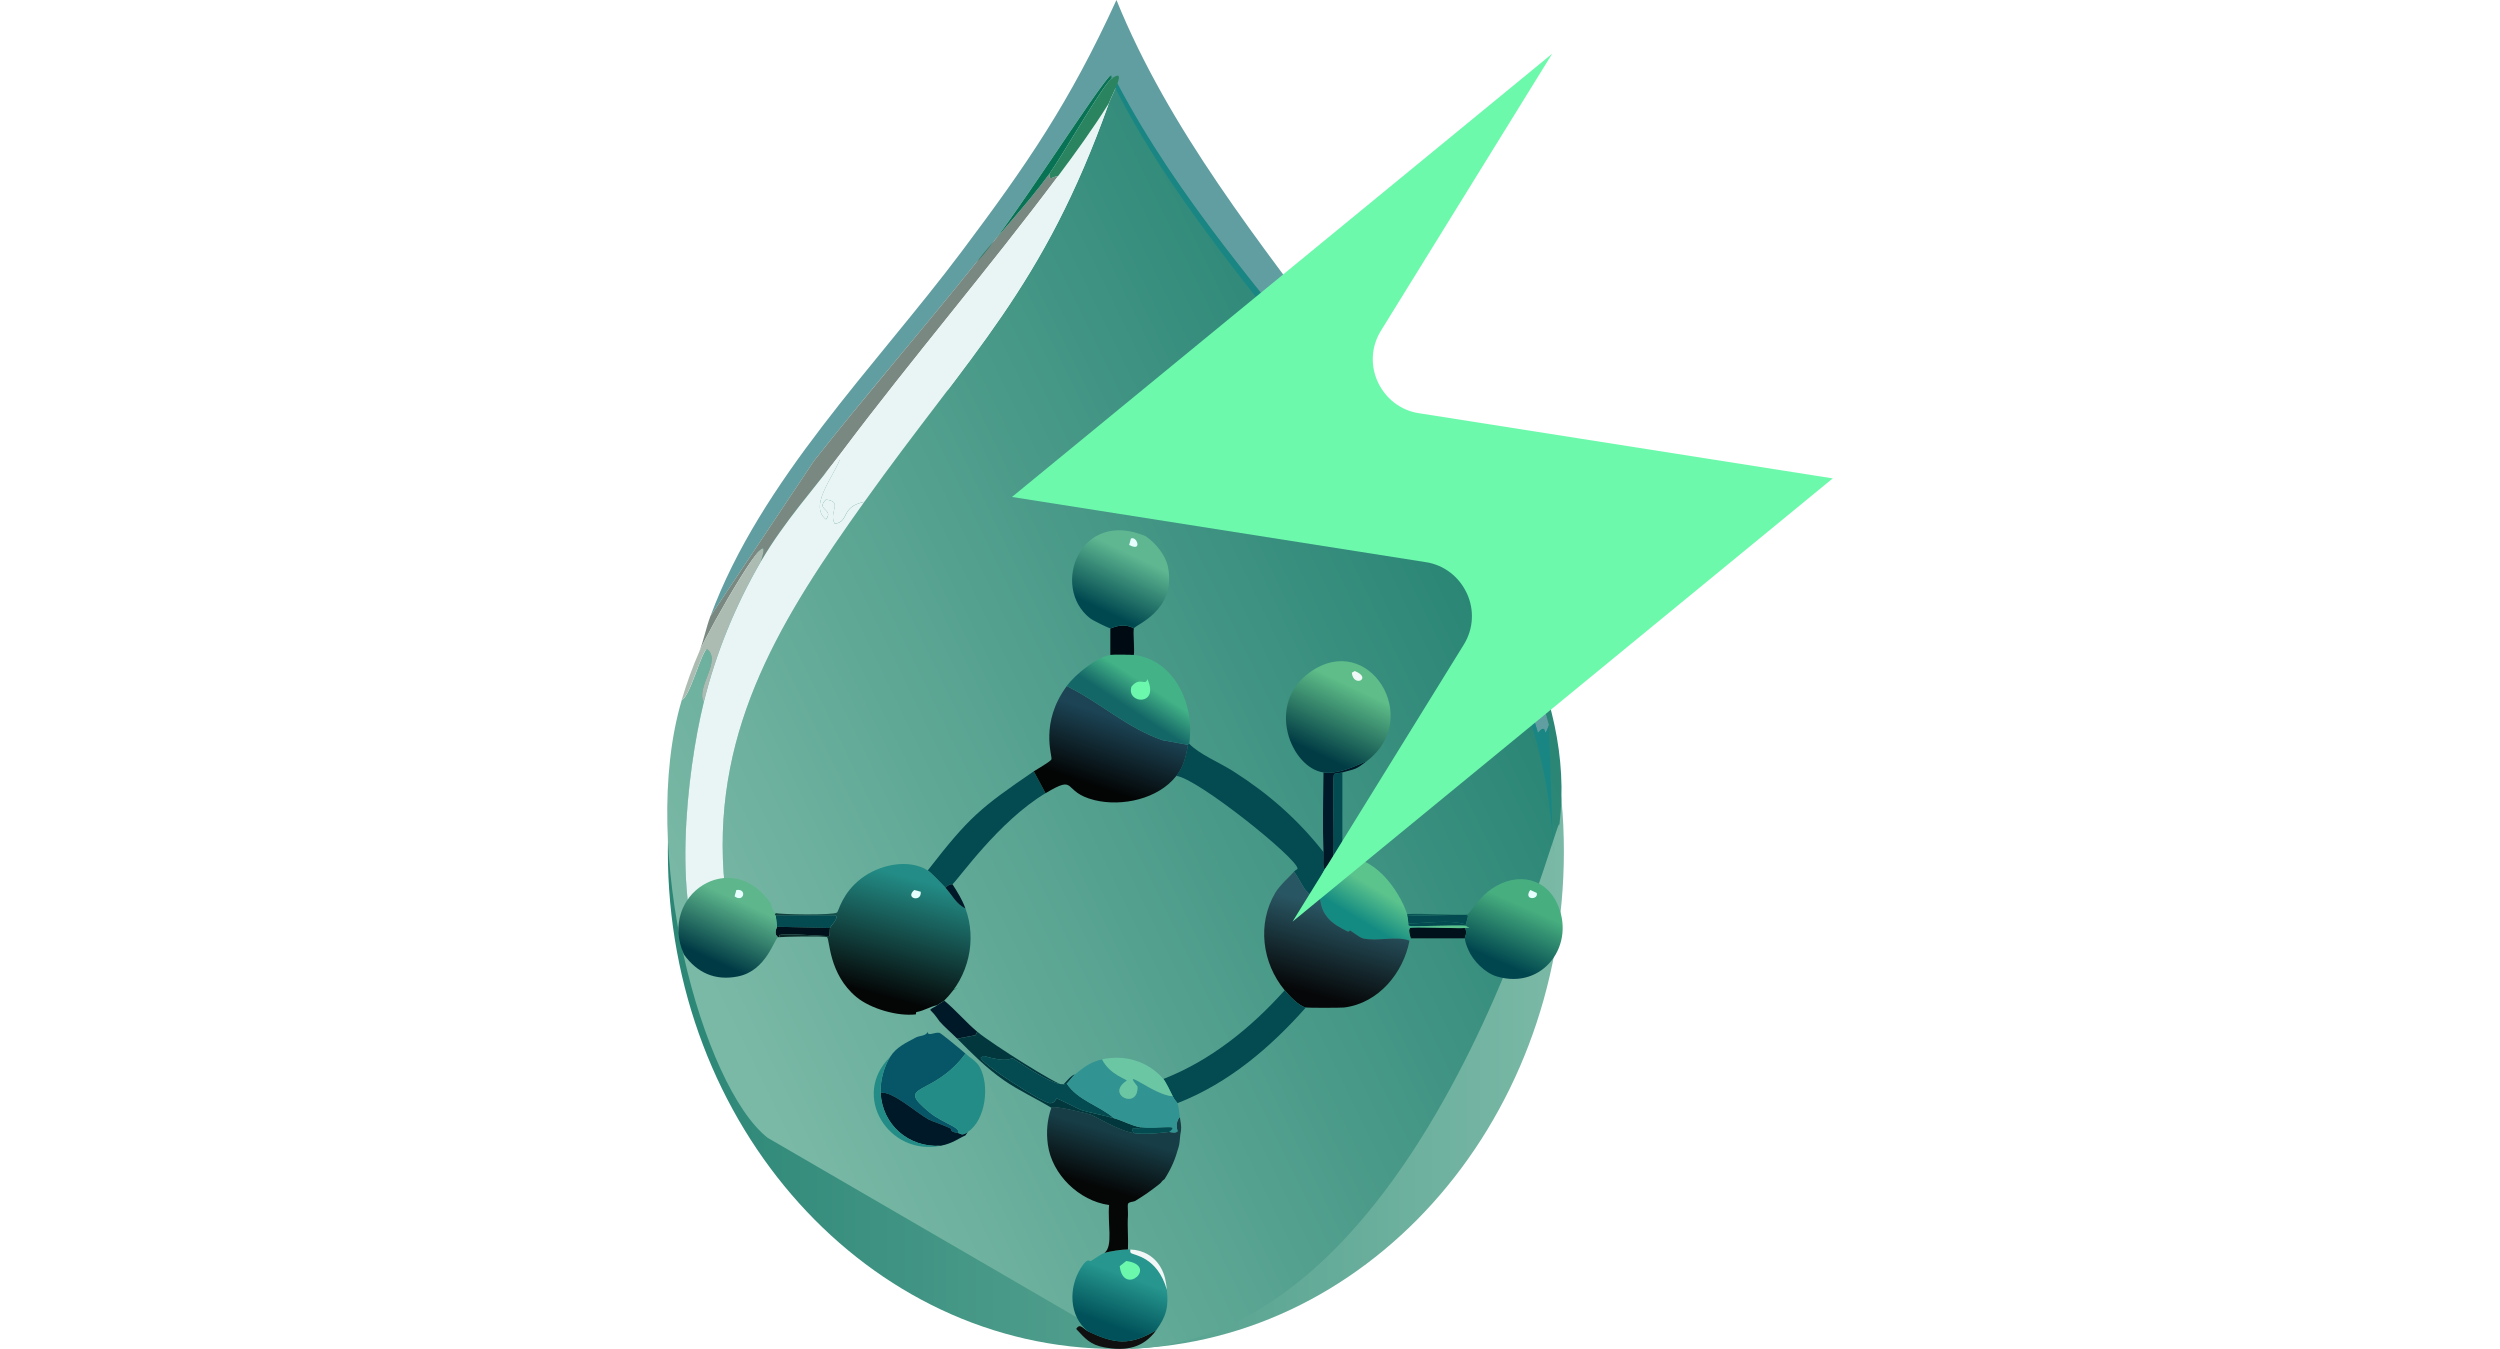 <svg width="556" height="300" viewBox="0 0 556 300" fill="none" xmlns="http://www.w3.org/2000/svg">
<g clip-path="url(#clip0_2299_21531)">
<path d="M248.168 300C303.198 300 347.808 250.462 347.808 189.355C347.808 128.247 303.198 78.709 248.168 78.709C193.139 78.709 148.529 128.247 148.529 189.355C148.529 250.462 193.139 300 248.168 300Z" fill="url(#paint0_linear_2299_21531)"/>
<path d="M277.177 188.442C271.213 193.615 273.94 201.343 259.314 206.556L277.177 188.442Z" fill="url(#paint1_linear_2299_21531)"/>
<path d="M170.722 253.047C156.197 241.63 141.783 188.763 151.636 155.643C153.44 155.082 156.107 144.497 157.27 144.386C160.588 146.872 154.693 152.957 156.538 156.135C152.669 171.852 149.16 202.917 157.761 216.339C169.629 219.587 161.64 204.481 160.938 194.066C158.743 161.327 174.18 136.949 192.264 111.598C215.91 78.438 232.019 64.034 246.594 23.005C247.326 20.95 251.005 14.625 247.085 17.622V16.64C247.877 15.998 248.068 14.585 249.04 15.417C277.448 71.812 356.257 126.754 346.444 185.986C350.273 162.861 322.576 297.323 251.536 299.99" fill="url(#paint2_linear_2299_21531)"/>
<path d="M213.054 219.768C208.412 220.499 194.73 227.857 193.477 228.088L213.054 219.768Z" fill="url(#paint3_linear_2299_21531)"/>
<path d="M344.489 161.277C342.945 165.407 344.448 160.124 342.043 162.991C325.814 106.325 273.959 67.592 247.075 16.65C246.052 15.207 246.904 14.755 247.075 16.65C244.288 18.905 223.318 52.265 217.223 58.25C205.335 73.145 192.794 87.57 181.006 102.546C173.341 114.047 165.673 125.548 158.001 137.049C169.208 106.766 194.669 81.526 213.795 56.044C228.51 36.447 237.903 22.715 248.298 0C271.594 57.408 328.46 100.361 344.489 161.277Z" fill="#609EA1"/>
<path d="M345.461 190.156C343.677 122.654 276.465 75.982 248.057 19.587C247.085 18.755 246.884 20.168 246.102 20.81C245.932 18.915 247.526 17.171 248.548 18.605C275.433 69.557 325.804 106.325 342.033 162.991C344.438 160.124 342.935 165.407 344.479 161.277" fill="#198684"/>
<path d="M235.327 39.154C219.8 59.894 202.93 79.611 187.362 100.331C181.268 108.441 174.401 115.979 169.249 124.8C172.847 113.483 157.942 139.345 155.546 144.868C156.528 142.302 157.039 139.605 157.992 137.039C165.657 125.538 173.325 114.037 180.997 102.536C192.795 87.56 205.325 73.136 217.214 58.24C222.477 51.644 228.371 45.53 233.363 38.663C233.272 40.447 234.235 39.174 235.317 39.154H235.327Z" fill="#798981"/>
<path d="M169.249 124.81C163.605 134.483 159.204 145.249 156.518 156.135C154.674 152.957 160.578 146.873 157.25 144.387C156.087 144.497 153.421 155.082 151.616 155.644C152.729 151.915 153.982 148.446 155.536 144.878C157.931 139.355 172.847 113.492 169.239 124.81H169.249Z" fill="#ADBCB3"/>
<path d="M192.254 111.598C174.17 136.949 158.743 161.327 160.928 194.066C161.62 204.471 169.619 219.587 157.751 216.339C149.15 202.917 152.658 171.862 156.528 156.135C159.204 145.249 163.615 134.483 169.258 124.81C174.401 115.988 181.267 108.45 187.372 100.341C186.58 104.922 179.403 112.139 183.703 115.517C185.557 113.212 181.297 113.442 183.703 111.117C187.642 111.578 184.174 113.923 185.658 116.5C189.066 115.958 186.83 112.741 192.264 111.608L192.254 111.598Z" fill="#E9F4F4"/>
<path d="M192.254 111.598C186.821 112.731 189.046 115.948 185.648 116.49C184.164 113.914 187.622 111.568 183.693 111.107C181.287 113.442 185.547 113.202 183.693 115.507C179.393 112.129 186.58 104.912 187.362 100.331C202.929 79.611 219.8 59.894 235.327 39.154C239.256 33.901 243.116 28.579 246.584 23.005C232.019 64.034 215.91 78.438 192.254 111.598Z" fill="#E9F4F4"/>
<path d="M246.584 23.005C243.116 28.578 239.257 33.901 235.327 39.154C234.235 39.174 233.272 40.447 233.372 38.663C235.949 35.114 245.161 19.086 247.075 17.612C250.995 14.615 247.316 20.94 246.584 22.995V23.005Z" fill="#2B8460"/>
<path d="M247.075 16.64V17.622C245.161 19.086 235.949 35.124 233.372 38.673C228.37 45.539 222.486 51.654 217.224 58.25C223.318 52.266 244.289 18.906 247.075 16.65V16.64Z" fill="#077254"/>
<path d="M232.531 176.403C222.056 182.678 213.104 195.619 211.831 196.652C211.761 196.702 211.31 196.411 210.258 197.424C209.456 196.572 206.93 193.955 206.328 193.584C215.57 181.676 218.006 179.691 229.905 171.542C230.78 173.165 231.652 174.789 232.521 176.413L232.531 176.403Z" fill="#034A51"/>
<path d="M252.178 139.766C251.948 140.527 252.349 144.136 252.178 145.66C251.837 145.62 247.196 145.61 246.936 145.66V139.766C247.226 139.786 249.652 138.312 252.178 139.766Z" fill="#000A13"/>
<path d="M294.349 189.475C294.41 191.048 294.119 192.883 294.61 193.314C293.598 194.978 293.437 197.504 293.558 199.469C290.25 199.529 289.859 196.712 287.794 193.835C288.064 193.504 288.576 193.364 288.576 193.193C288.636 190.968 266.132 172.945 261.591 172.564C263.255 170.429 263.746 168.193 264.207 165.647C264.267 165.297 264.468 165.407 264.468 165.387C266.643 167.712 271.244 169.597 274.291 171.542C282.12 176.523 288.626 182.227 294.329 189.485L294.349 189.475Z" fill="#034A51"/>
<path d="M184.585 206.385C180.656 206.298 176.726 206.212 172.797 206.125C172.767 205.333 172.576 204.411 172.536 203.559H185.768C186.74 203.96 184.856 205.804 184.585 206.375V206.385Z" fill="#034A51"/>
<path d="M184.586 206.385C184.515 206.535 184.545 208.159 184.455 208.179C183.914 208.28 175.193 207.518 173.449 207.919C173.258 207.969 173.318 208.26 173.318 208.43C173.228 208.45 173.128 208.4 173.058 208.43C171.925 207.658 172.807 206.295 172.797 206.125C176.727 206.211 180.656 206.298 184.586 206.385Z" fill="#00111B"/>
<path d="M171.494 201.003C171.554 201.103 171.574 202.556 172.547 203.057C172.096 203.679 172.547 203.549 172.547 203.569C172.587 204.411 172.777 205.333 172.807 206.135C172.807 206.305 171.935 207.679 173.068 208.44C172.166 208.771 170.492 215.858 164.157 217.151C159.054 218.194 155.035 216.349 152.108 212.28C146.254 199.088 162.673 188.112 171.494 201.003Z" fill="url(#paint4_linear_2299_21531)"/>
<path d="M163.766 197.935C166.252 197.574 165.39 200.872 163.375 199.348L163.766 197.935Z" fill="#E7FEFF"/>
<path d="M325.784 206.386C326.456 207.428 325.744 208.27 325.784 208.691H313.735C313.755 208.581 313.064 206.757 313.605 206.386C314.106 206.045 323.849 206.516 325.784 206.386Z" fill="#00111B"/>
<path d="M326.045 205.624C322.336 204.421 317.304 205.373 313.204 205.363C313.164 205.283 313.154 204.22 312.943 203.569C314.788 203.809 325.844 203.248 326.436 203.569C326.606 203.659 326.015 205.303 326.045 205.624Z" fill="#034A51"/>
<path d="M326.045 205.624C326.045 205.704 326.024 205.804 326.045 205.884C324.25 205.664 313.905 206.175 313.344 205.884C313.103 205.754 313.264 205.473 313.214 205.373C317.314 205.383 322.336 204.421 326.055 205.634L326.045 205.624Z" fill="#034A51"/>
<path d="M346.213 200.752C350.674 209.834 343.316 220.299 332.851 217.151C330.265 216.369 327.588 213.673 326.566 211.257C326.225 210.445 325.854 209.583 325.784 208.691C325.744 208.27 326.456 207.428 325.784 206.385C327.769 206.255 326.175 206.295 326.045 205.874C326.025 205.804 326.045 205.704 326.045 205.613C326.015 205.303 326.606 203.659 326.436 203.558C325.844 203.238 314.788 203.799 312.943 203.558C312.913 203.478 312.973 203.378 312.943 203.298C315.59 203.067 325.483 203.609 326.436 203.298C326.746 203.198 328.771 200.05 330.756 198.426C336.229 193.945 343.186 194.587 346.213 200.732V200.752Z" fill="url(#paint5_linear_2299_21531)"/>
<path d="M340.319 197.935L341.762 198.577C342.273 200.17 338.705 200.281 340.319 197.935Z" fill="#E7FEFF"/>
<path d="M254.794 119.256C257.06 120.8 259.265 123.496 259.776 126.173C261.611 135.906 252.429 138.953 252.178 139.755C249.662 138.302 247.226 139.775 246.935 139.755C246.675 139.735 243.096 138.051 242.354 137.45C233.613 130.443 240.219 113.011 254.794 119.256Z" fill="url(#paint6_linear_2299_21531)"/>
<path d="M251.516 119.778C252.779 119.076 254.202 122.865 251.125 121.191L251.516 119.778Z" fill="#E7FEFF"/>
<path d="M206.328 193.574C206.93 193.945 209.456 196.572 210.258 197.414C211.681 198.927 212.613 201.052 214.708 202.025C217.295 209.011 215.45 217.191 209.997 222.524C209.766 222.754 208.624 223.376 208.423 223.546C206.699 223.917 205.637 224.749 203.842 225.08C203.622 225.12 203.742 225.591 203.712 225.591C199.672 226.092 193.638 224.358 190.48 221.752C184.245 216.59 184.566 208.861 183.934 208.43C183.503 208.129 173.85 208.33 173.329 208.43C173.329 208.26 173.269 207.959 173.459 207.919C175.194 207.518 183.924 208.28 184.466 208.179C184.556 208.159 184.526 206.536 184.596 206.385C184.867 205.814 186.741 203.969 185.779 203.568H172.547C172.547 203.568 172.096 203.679 172.547 203.057C173.169 203.378 185.398 203.598 186.17 202.927C186.531 202.616 187.283 198.637 191.543 195.369C195.482 192.351 201.938 190.858 206.348 193.574H206.328Z" fill="url(#paint7_linear_2299_21531)"/>
<path d="M211.832 196.652C212.944 198.396 213.997 200.09 214.708 202.035C212.613 201.062 211.671 198.937 210.258 197.424C211.31 196.421 211.761 196.712 211.832 196.652Z" fill="#001929"/>
<path d="M203.321 197.935L204.764 198.316C205.065 200.732 201.145 199.87 203.321 197.935Z" fill="#E7FEFF"/>
<path d="M264.226 165.647C263.765 168.203 263.274 170.429 261.61 172.564C257.631 177.676 249.561 179.46 243.406 177.947C235.999 176.122 239.798 172.063 232.53 176.413C231.655 174.789 230.783 173.165 229.914 171.541C230.586 171.08 233.713 169.346 233.843 168.855C234.054 168.023 231.227 160.735 237.252 152.586C244.529 156.124 250.774 161.989 258.603 164.635L264.236 165.657L264.226 165.647Z" fill="url(#paint8_linear_2299_21531)"/>
<path d="M252.177 145.659C260.968 146.682 265.8 156.395 264.487 165.387C264.487 165.407 264.286 165.287 264.226 165.647L258.592 164.625C250.764 161.979 244.519 156.125 237.241 152.576C239.146 149.99 243.767 146.241 246.934 145.659C247.195 145.609 251.836 145.619 252.177 145.659Z" fill="url(#paint9_linear_2299_21531)"/>
<path d="M255.184 151.032C257.951 157.127 250.392 156.566 251.645 152.696C253.54 150.371 254.723 152.696 255.184 151.032Z" fill="#6BF8AC"/>
<path d="M304.043 169.226C301.316 171.291 301.707 170.89 298.539 171.792C298.038 171.933 296.815 172.003 296.705 172.173C296.194 173.015 296.916 189.154 296.444 191.78C295.643 192.211 295.101 192.502 294.61 193.314C294.109 192.873 294.41 191.048 294.349 189.475C294.119 183.55 294.279 177.706 294.349 171.792C297.577 172.223 301.196 170.479 304.043 169.226Z" fill="#001929"/>
<path d="M298.539 171.792V190.758C298.539 190.758 298.63 191.229 298.409 191.269C297.978 191.359 297.336 191.309 296.444 191.78C296.915 189.154 296.194 173.015 296.705 172.173C296.815 171.992 298.038 171.932 298.539 171.792Z" fill="#034A51"/>
<path d="M304.042 169.226C301.196 170.479 297.577 172.223 294.349 171.792C287.172 170.83 281.328 156.646 291.332 149.499C304.393 140.166 316.542 159.743 304.032 169.226H304.042Z" fill="url(#paint10_linear_2299_21531)"/>
<path d="M301.296 149.238C305.306 150.832 300.985 153.037 300.645 149.619L301.296 149.238Z" fill="#F2F8F7"/>
<path d="M312.954 203.318C312.984 203.398 312.924 203.498 312.954 203.579C313.164 204.23 313.174 205.293 313.214 205.373C313.265 205.473 313.104 205.764 313.345 205.884C313.906 206.175 324.261 205.664 326.045 205.884C326.166 206.305 327.769 206.265 325.785 206.395C323.85 206.526 314.097 206.054 313.605 206.395C313.064 206.766 313.756 208.591 313.736 208.701C313.706 208.941 313.515 208.971 313.475 209.212C310.508 208.069 306.318 209.453 303.13 208.701C302.388 208.53 300.404 206.977 300.253 206.907C300.223 206.896 300.003 207.297 299.732 207.167C296.133 205.453 293.828 203.579 293.577 199.479C293.457 197.514 293.617 194.998 294.63 193.324C295.121 192.512 295.662 192.211 296.464 191.79C297.356 191.309 297.998 191.359 298.429 191.279C298.649 191.239 298.529 190.768 298.559 190.768C305.436 189.926 311.119 197.815 312.964 203.328L312.954 203.318Z" fill="url(#paint11_linear_2299_21531)"/>
<path d="M293.567 199.468C293.828 203.568 296.123 205.443 299.722 207.157C300.003 207.287 300.223 206.886 300.243 206.896C300.404 206.966 302.388 208.52 303.12 208.691C306.318 209.442 310.498 208.059 313.465 209.202C312.152 216.229 306.679 223.105 298.93 224.068C298.228 224.158 290.831 224.158 290.42 224.068C288.886 223.747 286.701 221.431 285.708 220.228C280.686 214.144 279.553 205.483 283.613 198.576C284.666 196.782 286.971 194.847 287.803 193.835C289.868 196.712 290.259 199.529 293.567 199.468Z" fill="url(#paint12_linear_2299_21531)"/>
<path d="M290.42 224.068C282.531 232.979 273.168 240.948 261.871 245.339C261.841 245.249 261.25 244.667 260.819 243.805C260.388 242.923 259.245 240.558 258.724 239.966C269.269 235.856 278.281 228.539 285.708 220.239C286.701 221.442 288.886 223.757 290.42 224.078V224.068Z" fill="#034A51"/>
<path d="M239.077 238.933C238.706 239.224 237.473 240.838 237.243 240.988C234.937 242.392 225.755 235.415 225.063 235.355C224.743 235.325 224.231 236.437 218.778 234.844L218.127 235.225C217.886 236.337 231.79 245.239 233.454 245.349C234.626 245.429 234.787 244.356 235.027 244.326C235.328 244.286 239.899 246.692 240.531 246.893C242.225 247.424 245.332 248.005 247.738 248.687C249.783 249.268 251.717 250.411 253.762 250.742C252.77 251.474 250.996 250.251 252.189 252.025C248.911 251.554 243.397 248.196 242.626 247.925C241.834 247.654 234.105 245.75 233.855 246.391C230.366 244.256 226.617 242.582 223.249 240.237C219.41 237.57 216.162 234.302 212.904 231.014L216.964 230.243L217.355 229.471C220.703 232.247 235.228 241.379 236.351 241.259C236.681 241.219 238.125 239.034 239.097 238.953L239.077 238.933Z" fill="#03373E"/>
<path d="M209.997 222.534C212.583 224.649 214.778 227.326 217.335 229.451L216.944 230.223L212.884 230.994C211.611 229.711 210.157 228.509 208.954 227.155C208.764 226.945 208.092 225.762 206.859 224.589C207.26 224.138 207.912 224.018 208.433 223.567C208.634 223.396 209.766 222.775 210.007 222.544L209.997 222.534Z" fill="#001929"/>
<path d="M237.243 240.988C239.708 244.727 244.46 245.86 247.718 248.677C245.312 247.995 242.214 247.414 240.51 246.882C239.879 246.692 235.308 244.276 235.007 244.316C234.777 244.346 234.606 245.419 233.433 245.339C231.769 245.228 217.866 236.327 218.107 235.214L218.758 234.833C224.221 236.427 224.722 235.315 225.043 235.345C225.735 235.405 234.917 242.392 237.222 240.978L237.243 240.988Z" fill="#034A51"/>
<path d="M241.963 296.08C247.817 298.867 251.265 299.368 257.159 295.82C254.333 299.759 250.483 300.551 245.632 299.659C242.464 299.077 241.382 297.744 239.347 295.559C240.209 294.156 240.87 295.549 241.963 296.07V296.08Z" fill="#101011"/>
<path d="M251.386 277.887C251.406 278.157 251.286 278.438 251.516 278.659C252.058 279.17 257.39 279.41 259.506 286.858C259.927 290.687 259.405 292.682 257.15 295.83C251.266 299.378 247.807 298.877 241.953 296.09C237.693 292.692 237.633 286.367 240.38 281.997C241.983 279.44 242.304 280.633 242.605 280.463C243.327 280.042 244.91 278.869 245.622 278.669C246.895 278.308 249.572 277.907 250.865 277.897C251.035 277.897 251.216 277.897 251.386 277.897V277.887Z" fill="url(#paint13_linear_2299_21531)"/>
<path d="M258.202 281.987C259.104 283.61 259.315 285.064 259.515 286.858C257.4 279.41 252.067 279.17 251.526 278.659C251.295 278.438 251.416 278.157 251.396 277.887C254.293 277.997 256.799 279.44 258.202 281.987Z" fill="#F2F8F7"/>
<path d="M250.474 280.443C257.811 281.455 249.842 288.512 249.03 281.596L250.474 280.443Z" fill="#6BF8AC"/>
<path d="M252.177 252.005C254.653 252.366 257.57 252.025 260.036 251.744C260.127 251.734 261.52 252.095 261.871 251.614C261.981 251.474 261.139 249.94 262.392 248.406C262.542 249.439 262.783 250.421 262.653 251.484C262.372 252.657 262.462 253.89 262.131 255.072C261.349 257.879 260.568 259.744 258.984 262.25C258.432 262.57 258.282 263.001 257.931 263.272C255.636 265.046 254.924 265.568 252.428 267.111C252.177 267.272 251.055 267.272 250.854 267.753C250.744 268.023 250.904 269.667 250.854 270.439C250.694 272.895 250.975 275.411 250.854 277.867C249.561 277.867 246.885 278.278 245.612 278.639C247.617 277.276 246.283 271.943 246.664 268.003C239.938 267.061 233.934 261.167 233.042 254.551C232.661 251.734 232.881 249.068 233.823 246.351C234.074 245.71 241.813 247.614 242.594 247.885C243.366 248.156 248.88 251.514 252.157 251.985L252.177 252.005Z" fill="url(#paint14_linear_2299_21531)"/>
<path d="M245.101 235.605C246.865 239.074 250.654 239.986 250.604 240.347C245.732 243.524 253.26 246.903 252.96 241.63C249.181 236.989 256.649 243.615 260.819 243.805C261.24 244.677 261.841 245.259 261.871 245.339C262.172 246.241 262.262 247.494 262.392 248.416C261.129 249.94 261.971 251.474 261.871 251.624C261.52 252.105 260.127 251.744 260.037 251.754C262.663 249.769 257.46 251.323 253.752 250.732C251.707 250.401 249.772 249.258 247.727 248.677C244.459 245.86 239.718 244.737 237.252 240.988C237.483 240.848 238.715 239.234 239.086 238.933C241.101 237.35 242.444 236.187 245.111 235.605H245.101Z" fill="#319492"/>
<path d="M260.036 251.744C257.57 252.015 254.653 252.356 252.177 252.005C250.984 250.231 252.759 251.454 253.751 250.722C257.47 251.313 262.673 249.76 260.036 251.744Z" fill="#034A51"/>
<path d="M258.723 239.956C259.245 240.557 260.397 242.923 260.818 243.795C256.648 243.595 249.18 236.979 252.959 241.62C253.26 246.903 245.722 243.524 250.604 240.337C250.654 239.976 246.865 239.064 245.101 235.595C250.153 234.483 255.315 236.006 258.723 239.956Z" fill="#6BC7A3"/>
<path d="M208.954 229.711C209.315 229.781 214.056 233.721 214.718 234.322C207.46 244.196 198.669 240.778 206.728 247.394C209.675 249.819 213.695 250.681 213.144 252.005C210.868 251.634 211.821 251.163 211.44 250.982C209.625 250.1 207.33 249.418 206.458 248.927C203.691 247.373 198.449 242.602 195.852 243.033C195.732 240.477 196.564 237.279 197.947 235.084C199.361 232.839 201.446 231.966 203.711 230.724C204.473 230.313 205.987 230.453 206.327 229.44C206.277 230.613 207.861 229.47 208.944 229.701L208.954 229.711Z" fill="#065668"/>
<path d="M213.144 252.005C213.826 252.115 213.806 252.717 215.239 251.744L214.718 252.516C213.134 253.188 211.961 254.27 209.215 254.822C201.997 255.263 196.193 250.08 195.853 243.033C198.449 242.602 203.691 247.374 206.458 248.927C207.33 249.419 209.626 250.09 211.44 250.982C211.821 251.163 210.869 251.634 213.144 252.005Z" fill="#001929"/>
<path d="M195.852 243.033C196.193 250.07 201.997 255.263 209.214 254.822C197.577 257.147 189.206 243.625 197.947 235.094C196.564 237.29 195.732 240.487 195.852 243.043V243.033Z" fill="#238C86"/>
<path d="M215.238 251.744C213.805 252.706 213.825 252.115 213.143 252.005C213.685 250.682 209.675 249.809 206.728 247.394C198.669 240.778 207.46 244.196 214.717 234.322C215.73 235.255 217.113 235.946 217.865 237.269C220.12 241.249 219.308 249.018 215.248 251.744H215.238Z" fill="#238C86"/>
<path d="M287.452 204.982L325.584 143.304C327.709 139.835 327.939 135.585 326.205 131.906C324.471 128.228 321.123 125.621 317.083 125.02L225.062 110.525L345.211 11.938L307.079 73.617C304.954 77.085 304.724 81.335 306.458 85.014C308.192 88.693 311.54 91.299 315.58 91.9L407.601 106.395L287.442 204.982H287.452Z" fill="#6DF9AC"/>
</g>
<defs>
<linearGradient id="paint0_linear_2299_21531" x1="148.519" y1="189.355" x2="347.808" y2="189.355" gradientUnits="userSpaceOnUse">
<stop stop-color="#2B8676"/>
<stop offset="1" stop-color="#7AB9A6"/>
</linearGradient>
<linearGradient id="paint1_linear_2299_21531" x1="278.36" y1="192.703" x2="258.081" y2="202.566" gradientUnits="userSpaceOnUse">
<stop stop-color="#2B8676"/>
<stop offset="1" stop-color="#7AB9A6"/>
</linearGradient>
<linearGradient id="paint2_linear_2299_21531" x1="323.338" y1="124.599" x2="151.766" y2="207.999" gradientUnits="userSpaceOnUse">
<stop stop-color="#2B8676"/>
<stop offset="1" stop-color="#7AB9A6"/>
</linearGradient>
<linearGradient id="paint3_linear_2299_21531" x1="212.191" y1="219.587" x2="194.218" y2="228.318" gradientUnits="userSpaceOnUse">
<stop stop-color="#2B8676"/>
<stop offset="1" stop-color="#7AB9A6"/>
</linearGradient>
<linearGradient id="paint4_linear_2299_21531" x1="164.608" y1="200.541" x2="158.593" y2="213.633" gradientUnits="userSpaceOnUse">
<stop stop-color="#5DB68C"/>
<stop offset="1" stop-color="#003A45"/>
</linearGradient>
<linearGradient id="paint5_linear_2299_21531" x1="333.272" y1="199.208" x2="327.899" y2="211.447" gradientUnits="userSpaceOnUse">
<stop stop-color="#47AE7F"/>
<stop offset="1" stop-color="#00464F"/>
</linearGradient>
<linearGradient id="paint6_linear_2299_21531" x1="251.727" y1="123.426" x2="245.752" y2="135.976" gradientUnits="userSpaceOnUse">
<stop stop-color="#5EB791"/>
<stop offset="1" stop-color="#004850"/>
</linearGradient>
<linearGradient id="paint7_linear_2299_21531" x1="197.758" y1="193.925" x2="190.651" y2="219.908" gradientUnits="userSpaceOnUse">
<stop stop-color="#238C86"/>
<stop offset="1" stop-color="#040606"/>
</linearGradient>
<linearGradient id="paint8_linear_2299_21531" x1="249.962" y1="160.395" x2="244.88" y2="175.2" gradientUnits="userSpaceOnUse">
<stop stop-color="#1C4455"/>
<stop offset="1" stop-color="#030505"/>
</linearGradient>
<linearGradient id="paint9_linear_2299_21531" x1="255.174" y1="152.376" x2="251.616" y2="157.829" gradientUnits="userSpaceOnUse">
<stop stop-color="#43B387"/>
<stop offset="1" stop-color="#146767"/>
</linearGradient>
<linearGradient id="paint10_linear_2299_21531" x1="300.755" y1="152.797" x2="293.587" y2="167.903" gradientUnits="userSpaceOnUse">
<stop stop-color="#5EBD88"/>
<stop offset="1" stop-color="#013C45"/>
</linearGradient>
<linearGradient id="paint11_linear_2299_21531" x1="310.378" y1="200.331" x2="306.398" y2="206.957" gradientUnits="userSpaceOnUse">
<stop stop-color="#5BC38C"/>
<stop offset="1" stop-color="#148B82"/>
</linearGradient>
<linearGradient id="paint12_linear_2299_21531" x1="298.649" y1="202.526" x2="293.347" y2="221.521" gradientUnits="userSpaceOnUse">
<stop stop-color="#295663"/>
<stop offset="1" stop-color="#060708"/>
</linearGradient>
<linearGradient id="paint13_linear_2299_21531" x1="250.775" y1="283.941" x2="246.825" y2="294.797" gradientUnits="userSpaceOnUse">
<stop stop-color="#26968E"/>
<stop offset="1" stop-color="#005159"/>
</linearGradient>
<linearGradient id="paint14_linear_2299_21531" x1="247.606" y1="251.975" x2="243.998" y2="264.044" gradientUnits="userSpaceOnUse">
<stop stop-color="#173D46"/>
<stop offset="1" stop-color="#050606"/>
</linearGradient>
<clipPath id="clip0_2299_21531">
<rect width="259.222" height="300" fill="white" transform="translate(148.389)"/>
</clipPath>
</defs>
</svg>
